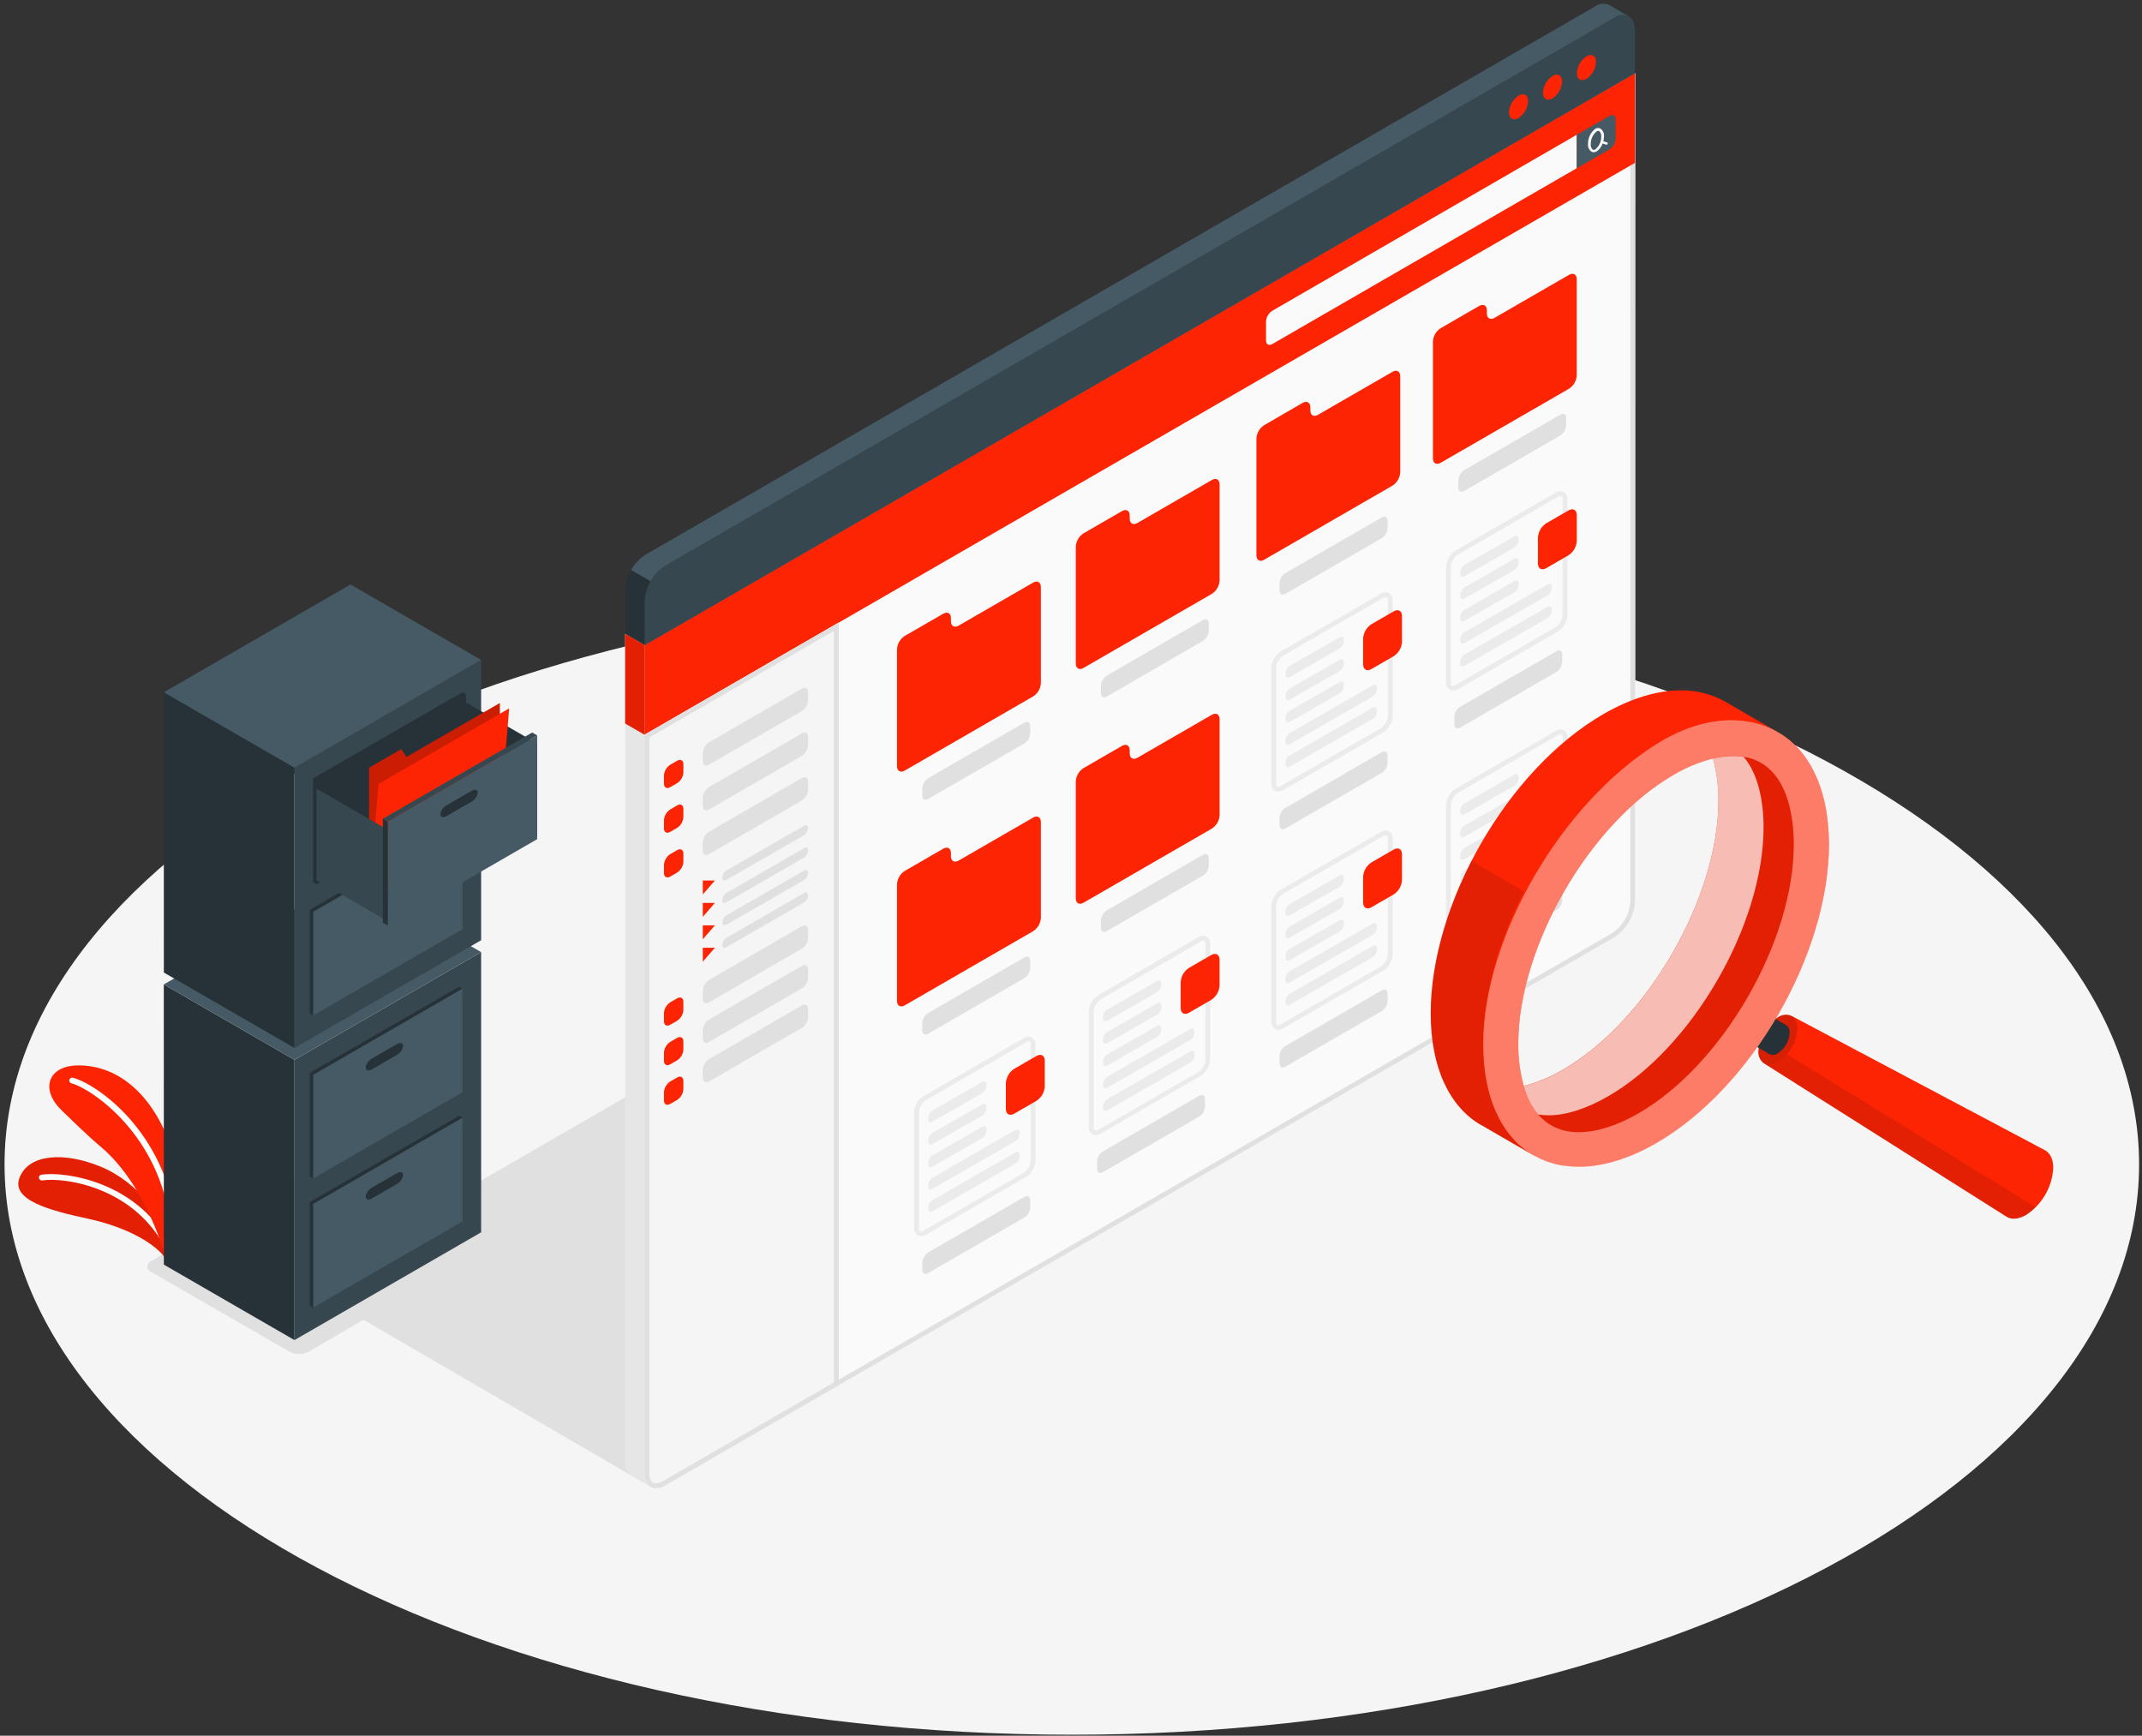 <svg width="448" height="363" viewBox="0 0 448 363" fill="none" xmlns="http://www.w3.org/2000/svg">
<rect x="0" y="0" width="448" height="363" fill="#333333" stroke="none"/>
<g clip-path="url(#clip0_509_3)">
<path d="M224.17 362.79C347.451 362.79 447.39 309.4 447.39 243.54C447.39 177.68 347.451 124.29 224.17 124.29C100.889 124.29 0.95 177.68 0.95 243.54C0.95 309.4 100.889 362.79 224.17 362.79Z" fill="#F5F5F5"/>
<path d="M134.34 309.92L63.17 268.54L183.55 198.97L134.34 309.92Z" fill="#E0E0E0"/>
<path d="M31.61 266L60.61 282.72C61.213 283.026 61.879 283.185 62.555 283.185C63.231 283.185 63.897 283.026 64.5 282.72L104.5 259.38C104.735 259.302 104.94 259.152 105.085 258.951C105.23 258.75 105.308 258.508 105.308 258.26C105.308 258.012 105.23 257.771 105.085 257.57C104.94 257.369 104.735 257.218 104.5 257.14L75.5 240.41C74.897 240.105 74.231 239.945 73.555 239.945C72.879 239.945 72.213 240.105 71.61 240.41L31.61 263.75C31.376 263.831 31.173 263.983 31.029 264.185C30.885 264.386 30.808 264.628 30.808 264.875C30.808 265.123 30.885 265.365 31.029 265.566C31.173 265.768 31.376 265.92 31.61 266Z" fill="#E0E0E0"/>
<path d="M34.75 263.4C32.75 260.18 26.58 256.64 18.48 254.89C10.38 253.14 2.24 251 4.1 246.27C6.1 241.2 13.64 240.95 21.01 243.97C29.06 247.27 35.01 255.43 35.12 260.57L34.75 263.4Z" fill="#FC2403"/>
<g opacity="0.1">
<path d="M34.75 263.4C32.75 260.18 26.58 256.64 18.48 254.89C10.38 253.14 2.24 251 4.1 246.27C6.1 241.2 13.64 240.95 21.01 243.97C29.06 247.27 35.01 255.43 35.12 260.57L34.75 263.4Z" fill="black"/>
</g>
<path d="M35.38 261.94C35.266 261.939 35.155 261.906 35.059 261.844C34.964 261.782 34.888 261.694 34.84 261.59C28.41 248.29 13.5 246.14 8.84 246.87C8.681 246.893 8.519 246.853 8.39 246.757C8.261 246.662 8.175 246.519 8.15 246.36C8.137 246.282 8.14 246.202 8.158 246.125C8.176 246.048 8.21 245.975 8.256 245.911C8.303 245.847 8.361 245.793 8.429 245.751C8.497 245.71 8.572 245.682 8.65 245.67C13.59 244.91 29.24 247.14 35.97 261.07C36.039 261.215 36.049 261.381 35.996 261.533C35.944 261.684 35.834 261.809 35.69 261.88C35.593 261.925 35.487 261.946 35.38 261.94Z" fill="white"/>
<path d="M34.75 263.4C34.75 263.4 30.88 248.07 21.07 239.83C18.16 237.38 15.07 234.31 12.88 232.2C8.22 227.66 10.17 222.71 16.62 222.81C26.22 222.94 33.24 231.02 36.28 241.59C39.32 252.16 34.75 263.4 34.75 263.4Z" fill="#FC2403"/>
<path d="M36.28 257.45C36.128 257.451 35.981 257.395 35.869 257.293C35.756 257.191 35.685 257.051 35.67 256.9C33.87 237.4 18.99 227.6 14.94 226.56C14.785 226.52 14.652 226.42 14.57 226.283C14.489 226.145 14.465 225.98 14.505 225.825C14.545 225.67 14.645 225.537 14.782 225.455C14.92 225.374 15.085 225.35 15.24 225.39C20.16 226.65 35.03 236.82 36.88 256.79C36.894 256.95 36.844 257.11 36.741 257.233C36.638 257.357 36.49 257.435 36.33 257.45H36.28Z" fill="white"/>
<path d="M61.59 280.26L34.27 264.48L34.26 205.88L61.59 221.66V280.26Z" fill="#263238"/>
<path d="M61.59 221.66L100.63 199.12V257.72L61.59 280.26V221.66Z" fill="#37474F"/>
<path d="M100.63 199.12L61.59 221.66L34.26 205.88L73.31 183.34L100.63 199.12Z" fill="#455A64"/>
<path d="M78.46 220.94L83.77 217.87C84.46 217.47 85.02 217.65 85.02 218.28C84.969 218.663 84.83 219.029 84.613 219.348C84.396 219.668 84.107 219.932 83.77 220.12L78.46 223.19C77.77 223.59 77.21 223.41 77.21 222.78C77.261 222.397 77.4 222.032 77.617 221.712C77.834 221.393 78.123 221.128 78.46 220.94Z" fill="#263238"/>
<path d="M64.78 251.381L96.01 233.351L96.73 233.761L96.01 255.051L96.73 255.471L65.5 273.501L64.78 273.081V251.381Z" fill="#263238"/>
<path d="M65.5 251.79L96.73 233.76V255.47L65.5 273.5V251.79Z" fill="#455A64"/>
<path d="M77.74 248.4L83.05 245.34C83.74 244.94 84.3 245.12 84.3 245.74C84.25 246.125 84.111 246.492 83.894 246.813C83.677 247.135 83.388 247.401 83.05 247.59L77.74 250.66C77.05 251.06 76.49 250.87 76.49 250.25C76.541 249.867 76.681 249.5 76.898 249.179C77.115 248.858 77.403 248.591 77.74 248.4Z" fill="#263238"/>
<path d="M64.78 224.381L96.01 206.351L96.73 206.761L96.01 228.051L96.73 228.471L65.5 246.501L64.78 246.081V224.381Z" fill="#263238"/>
<path d="M65.5 224.79L96.73 206.76V228.47L65.5 246.5V224.79Z" fill="#455A64"/>
<path d="M77.74 221.4L83.05 218.34C83.74 217.94 84.3 218.12 84.3 218.74C84.25 219.125 84.111 219.492 83.894 219.813C83.677 220.135 83.388 220.401 83.05 220.59L77.74 223.66C77.05 224.06 76.49 223.87 76.49 223.25C76.541 222.867 76.681 222.5 76.898 222.179C77.115 221.858 77.403 221.591 77.74 221.4Z" fill="#263238"/>
<path d="M61.59 219.17L34.27 203.39L34.26 144.78L61.59 160.56V219.17Z" fill="#263238"/>
<path d="M61.59 160.56L100.63 138.02V196.63L61.59 219.17V160.56Z" fill="#37474F"/>
<path d="M100.63 138.02L61.59 160.56L34.26 144.78L73.31 122.24L100.63 138.02Z" fill="#455A64"/>
<path d="M65.5 162.81L96.73 144.78L97.45 145.2V166.9L66.22 184.94L65.5 184.52V162.81Z" fill="#263238"/>
<path d="M78.46 159.84L83.77 156.77C84.46 156.37 85.02 156.56 85.02 157.18C84.969 157.564 84.829 157.931 84.612 158.252C84.395 158.573 84.107 158.839 83.77 159.03L78.46 162.09C77.77 162.49 77.21 162.31 77.21 161.69C77.26 161.306 77.399 160.938 77.616 160.617C77.833 160.296 78.122 160.03 78.46 159.84Z" fill="#263238"/>
<path d="M64.78 190.28L96.01 172.25V193.96L96.73 194.37L65.5 212.4L64.78 211.99V190.28Z" fill="#263238"/>
<path d="M65.5 190.7L96.73 172.66V194.37L65.5 212.4V190.7Z" fill="#455A64"/>
<path d="M77.74 187.31L83.05 184.24C83.74 183.84 84.3 184.02 84.3 184.65C84.249 185.033 84.11 185.399 83.893 185.718C83.676 186.038 83.387 186.302 83.05 186.49L77.74 189.56C77.05 189.96 76.49 189.78 76.49 189.15C76.541 188.768 76.68 188.402 76.897 188.082C77.114 187.763 77.403 187.499 77.74 187.31Z" fill="#263238"/>
<path d="M65.5 162.81L96.73 144.78V166.49L65.5 184.52V162.81Z" fill="#263238"/>
<path d="M112.35 155.5L95.25 145.64V164.76L112.35 174.63V155.5Z" fill="#263238"/>
<path d="M77.21 187.61V160.56L83.91 156.68L85.02 158.31L104.54 147.03V171.83L77.21 187.61Z" fill="#FC2403"/>
<g opacity="0.2">
<path d="M77.21 187.61V160.56L83.91 156.68L85.02 158.31L104.54 147.03V171.83L77.21 187.61Z" fill="black"/>
</g>
<path d="M77.21 187.61L79.16 163.94L106.49 148.16L104.54 171.83L77.21 187.61Z" fill="#FC2403"/>
<path d="M81.11 173.54L66.21 164.94V184.06L81.11 192.66V173.54Z" fill="#37474F"/>
<path d="M81.11 171.83L112.35 153.8V175.5L81.11 193.54V171.83Z" fill="#455A64"/>
<path d="M93.36 168.44L98.67 165.37C99.36 164.97 99.92 165.16 99.92 165.78C99.869 166.164 99.729 166.531 99.512 166.852C99.295 167.173 99.007 167.439 98.67 167.63L93.36 170.69C92.67 171.09 92.11 170.91 92.11 170.29C92.162 169.906 92.301 169.54 92.518 169.219C92.735 168.898 93.023 168.631 93.36 168.44Z" fill="#263238"/>
<path d="M81.11 171.83L80.07 171.23V192.94L81.11 193.54V171.83Z" fill="#263238"/>
<path d="M80.07 171.23L111.31 153.2L112.35 153.8L81.11 171.83L80.07 171.23Z" fill="#37474F"/>
<path d="M342 15.3L337.94 12.94L130.75 132.54V305.77C130.695 306.306 130.782 306.848 131.003 307.339C131.225 307.831 131.572 308.256 132.01 308.57L136.07 310.93C136.562 311.156 137.106 311.248 137.646 311.195C138.185 311.142 138.701 310.947 139.14 310.63L337.64 196C338.9 195.178 339.949 194.07 340.701 192.767C341.453 191.464 341.888 190.002 341.97 188.5L342 15.3Z" fill="#E6E6E6"/>
<path d="M134.81 308.13C134.81 310.89 136.74 312.01 139.14 310.63L337.64 196C338.9 195.178 339.949 194.07 340.701 192.767C341.453 191.464 341.888 190.002 341.97 188.5V15.3L134.81 134.91V308.13Z" fill="#FAFAFA"/>
<path d="M341 17V188.52C340.918 189.847 340.529 191.138 339.865 192.29C339.2 193.442 338.278 194.424 337.17 195.16L138.67 309.76C138.237 310.034 137.741 310.192 137.23 310.22C135.97 310.22 135.84 308.76 135.84 308.13V135.48L341 17ZM342 15.27L134.81 134.91V308.13C134.81 310.13 135.81 311.22 137.2 311.22C137.887 311.193 138.555 310.99 139.14 310.63L337.64 196C338.9 195.178 339.949 194.07 340.701 192.767C341.453 191.464 341.888 190.002 341.97 188.5V15.3L342 15.27Z" fill="#E0E0E0"/>
<path d="M134.81 134.91V153.66L341.97 34.05V15.3L134.81 134.91Z" fill="#FC2403"/>
<path d="M264.79 67.21V71.21C264.79 72.03 265.38 72.37 266.09 71.96L329.78 35.18V28.18L266.09 65C265.718 65.244 265.408 65.57 265.183 65.954C264.957 66.337 264.823 66.767 264.79 67.21Z" fill="#FAFAFA"/>
<path d="M336.61 24.25C337.33 23.83 337.91 24.17 337.91 25V29C337.886 29.451 337.756 29.89 337.53 30.281C337.304 30.672 336.989 31.004 336.61 31.25L329.78 35.19V28.19L336.61 24.25Z" fill="#455A64"/>
<path d="M336.11 29.78L335.34 29.54C335.425 29.213 335.468 28.877 335.47 28.54C335.504 28.232 335.458 27.921 335.335 27.637C335.212 27.353 335.017 27.106 334.77 26.92C334.602 26.82 334.41 26.768 334.215 26.768C334.02 26.768 333.828 26.82 333.66 26.92C333.176 27.292 332.786 27.773 332.521 28.323C332.257 28.874 332.127 29.479 332.14 30.09C332.104 30.398 332.149 30.71 332.272 30.994C332.395 31.279 332.591 31.525 332.84 31.71C332.984 31.798 333.151 31.843 333.32 31.84C333.539 31.835 333.753 31.773 333.94 31.66C334.523 31.263 334.956 30.682 335.17 30.01L335.94 30.25H336C336.059 30.251 336.117 30.233 336.166 30.199C336.215 30.165 336.251 30.116 336.27 30.06C336.274 30.003 336.261 29.945 336.233 29.896C336.204 29.846 336.161 29.805 336.11 29.78ZM333.66 31.24C333.584 31.298 333.493 31.334 333.397 31.343C333.302 31.352 333.206 31.333 333.12 31.29C332.965 31.149 332.847 30.973 332.775 30.776C332.704 30.579 332.681 30.367 332.71 30.16C332.7 29.649 332.805 29.143 333.018 28.679C333.231 28.215 333.546 27.805 333.94 27.48C334.046 27.415 334.166 27.377 334.29 27.37C334.361 27.37 334.431 27.391 334.49 27.43C334.643 27.572 334.76 27.749 334.831 27.946C334.902 28.142 334.926 28.353 334.9 28.56C334.908 29.071 334.801 29.578 334.586 30.042C334.371 30.506 334.055 30.915 333.66 31.24Z" fill="#FAFAFA"/>
<path d="M336.68 1.09C336.187 0.848 335.637 0.747 335.091 0.796C334.544 0.846 334.022 1.044 333.58 1.37L135.08 116C133.818 116.82 132.768 117.927 132.016 119.231C131.264 120.534 130.83 121.997 130.75 123.5V132.57L134.81 134.94L342 15.3V6.23C342.061 5.695 341.977 5.154 341.757 4.664C341.537 4.173 341.189 3.75 340.75 3.44C340 3 337.39 1.52 336.68 1.09Z" fill="#263238"/>
<path d="M134.81 125.84C134.888 124.337 135.321 122.873 136.074 121.57C136.827 120.266 137.877 119.159 139.14 118.34L337.64 3.73C340.03 2.35 341.97 3.47 341.97 6.23V15.3L134.81 134.91V125.84Z" fill="#37474F"/>
<path d="M340.76 3.46C340.266 3.213 339.713 3.108 339.162 3.156C338.611 3.203 338.085 3.402 337.64 3.73L139.14 118.33C137.861 119.128 136.808 120.24 136.08 121.56L132 119.21C132.731 117.886 133.788 116.771 135.07 115.97L333.58 1.36C334.023 1.036 334.546 0.839 335.092 0.792C335.639 0.744 336.188 0.847 336.68 1.09C337.39 1.52 339.99 3.01 340.68 3.43L340.76 3.46Z" fill="#455A64"/>
<path d="M317.6 20C317.014 20.389 316.528 20.91 316.181 21.522C315.833 22.133 315.635 22.818 315.6 23.52C315.6 24.81 316.51 25.34 317.6 24.69C318.186 24.301 318.672 23.779 319.019 23.168C319.367 22.557 319.566 21.872 319.6 21.17C319.63 19.86 318.72 19.33 317.6 20Z" fill="#FC2403"/>
<path d="M324.71 15.89C324.124 16.277 323.638 16.797 323.291 17.406C322.943 18.016 322.744 18.699 322.71 19.4C322.71 20.7 323.62 21.22 324.71 20.58C325.295 20.19 325.78 19.668 326.127 19.057C326.474 18.446 326.674 17.762 326.71 17.06C326.74 15.76 325.83 15.24 324.71 15.89Z" fill="#FC2403"/>
<path d="M331.81 11.79C331.224 12.179 330.738 12.7 330.391 13.312C330.043 13.923 329.844 14.607 329.81 15.31C329.81 16.61 330.72 17.13 331.81 16.48C332.397 16.092 332.885 15.572 333.232 14.96C333.58 14.348 333.778 13.663 333.81 12.96C333.85 11.67 332.94 11.14 331.81 11.79Z" fill="#FC2403"/>
<path d="M139.14 310.63L175.43 289.68V130.2L134.81 153.66V308.13C134.81 310.89 136.74 312 139.14 310.63Z" fill="#F5F5F5"/>
<path d="M174.43 131.93V289.1L138.64 309.76C138.207 310.033 137.711 310.192 137.2 310.22C135.94 310.22 135.81 308.76 135.81 308.13V154.23L174.43 131.93ZM175.43 130.2L134.81 153.66V308.13C134.81 310.13 135.81 311.22 137.2 311.22C137.887 311.193 138.555 310.99 139.14 310.63L175.43 289.68V130.2Z" fill="#E0E0E0"/>
<path d="M148.29 155.25L167.73 144C168.44 143.58 169.02 143.92 169.02 144.75V146.44C168.995 146.89 168.866 147.327 168.642 147.718C168.418 148.109 168.105 148.441 167.73 148.69L148.29 159.92C147.57 160.34 146.99 160 146.99 159.17V157.5C147.017 157.05 147.148 156.612 147.374 156.221C147.6 155.831 147.913 155.498 148.29 155.25Z" fill="#E0E0E0"/>
<path d="M142.93 159.85V161.54C142.906 161.991 142.775 162.43 142.549 162.82C142.323 163.211 142.009 163.544 141.63 163.79L140.17 164.63C139.45 165.05 138.87 164.71 138.87 163.88V162.19C138.895 161.739 139.025 161.3 139.251 160.909C139.477 160.518 139.792 160.186 140.17 159.94L141.63 159.1C142.35 158.68 142.93 159 142.93 159.85Z" fill="#FC2403"/>
<path d="M148.29 164.6L167.73 153.37C168.44 152.95 169.02 153.29 169.02 154.11V155.8C168.995 156.251 168.866 156.69 168.642 157.082C168.418 157.474 168.106 157.809 167.73 158.06L148.29 169.29C147.57 169.7 146.99 169.37 146.99 168.54V166.85C147.015 166.399 147.146 165.961 147.372 165.57C147.598 165.179 147.912 164.847 148.29 164.6Z" fill="#E0E0E0"/>
<path d="M142.93 169.19V170.88C142.906 171.331 142.776 171.77 142.55 172.161C142.324 172.552 142.009 172.884 141.63 173.13L140.17 173.98C139.45 174.39 138.87 174.06 138.87 173.23V171.54C138.894 171.089 139.024 170.65 139.25 170.259C139.476 169.868 139.791 169.536 140.17 169.29L141.63 168.44C142.35 168 142.93 168.36 142.93 169.19Z" fill="#FC2403"/>
<path d="M148.29 173.94L167.73 162.71C168.44 162.3 169.02 162.63 169.02 163.46V165.15C168.997 165.6 168.868 166.038 168.644 166.429C168.42 166.82 168.107 167.153 167.73 167.4L148.29 178.63C147.57 179.05 146.99 178.71 146.99 177.89V176.19C147.018 175.74 147.149 175.302 147.375 174.912C147.601 174.521 147.914 174.189 148.29 173.94Z" fill="#E0E0E0"/>
<path d="M142.93 178.54V180.23C142.906 180.681 142.776 181.12 142.55 181.511C142.324 181.902 142.009 182.234 141.63 182.48L140.17 183.33C139.45 183.74 138.87 183.4 138.87 182.58V180.88C138.896 180.43 139.027 179.991 139.253 179.601C139.479 179.21 139.793 178.878 140.17 178.63L141.63 177.79C142.35 177.38 142.93 177.71 142.93 178.54Z" fill="#FC2403"/>
<path d="M148.29 204.94L167.73 193.7C168.44 193.29 169.02 193.62 169.02 194.45V196.14C168.997 196.59 168.868 197.028 168.644 197.419C168.42 197.81 168.107 198.142 167.73 198.39L148.29 209.63C147.57 210.04 146.99 209.71 146.99 208.88V207.19C147.015 206.739 147.146 206.301 147.372 205.91C147.598 205.519 147.912 205.187 148.29 204.94Z" fill="#E0E0E0"/>
<path d="M142.93 209.53V211.22C142.906 211.671 142.776 212.11 142.55 212.501C142.324 212.892 142.009 213.224 141.63 213.47L140.17 214.32C139.45 214.73 138.87 214.4 138.87 213.57V211.88C138.894 211.429 139.024 210.99 139.25 210.599C139.476 210.208 139.791 209.876 140.17 209.63L141.63 208.78C142.35 208.37 142.93 208.7 142.93 209.53Z" fill="#FC2403"/>
<path d="M148.29 213.21L167.73 202C168.44 201.59 169.02 201.92 169.02 202.75V204.44C168.997 204.89 168.868 205.328 168.644 205.719C168.42 206.11 168.107 206.443 167.73 206.69L148.29 217.9C147.57 218.32 146.99 217.98 146.99 217.15V215.46C147.018 215.01 147.149 214.572 147.375 214.182C147.601 213.791 147.914 213.459 148.29 213.21Z" fill="#E0E0E0"/>
<path d="M142.93 217.81V219.5C142.906 219.951 142.776 220.39 142.55 220.781C142.324 221.172 142.009 221.504 141.63 221.75L140.17 222.59C139.45 223.01 138.87 222.67 138.87 221.84V220.15C138.896 219.7 139.027 219.261 139.253 218.871C139.479 218.48 139.793 218.148 140.17 217.9L141.63 217.06C142.35 216.65 142.93 217 142.93 217.81Z" fill="#FC2403"/>
<path d="M148.29 221.49L167.73 210.26C168.44 209.84 169.02 210.18 169.02 211.01V212.7C168.995 213.149 168.866 213.587 168.642 213.978C168.418 214.368 168.105 214.701 167.73 214.95L148.29 226.18C147.57 226.6 146.99 226.26 146.99 225.43V223.74C147.017 223.29 147.148 222.852 147.374 222.461C147.6 222.07 147.913 221.738 148.29 221.49Z" fill="#E0E0E0"/>
<path d="M142.93 226.09V227.78C142.906 228.231 142.775 228.67 142.549 229.06C142.323 229.451 142.009 229.784 141.63 230.03L140.17 230.87C139.45 231.29 138.87 230.95 138.87 230.12V228.43C138.895 227.979 139.025 227.54 139.251 227.149C139.477 226.758 139.792 226.426 140.17 226.18L141.63 225.34C142.35 224.92 142.93 225.26 142.93 226.09Z" fill="#FC2403"/>
<path d="M146.99 184.15V187.06L149.52 184.15H146.99Z" fill="#FC2403"/>
<path d="M151.06 183.54C151.06 184.09 151.44 184.3 151.92 184.02L168.16 174.68C168.411 174.515 168.62 174.294 168.77 174.033C168.919 173.772 169.005 173.48 169.02 173.18C169.02 172.63 168.64 172.41 168.16 172.69L151.92 182.06C151.67 182.222 151.462 182.44 151.313 182.697C151.163 182.954 151.077 183.243 151.06 183.54Z" fill="#E0E0E0"/>
<path d="M146.99 188.83V191.75L149.52 188.83H146.99Z" fill="#FC2403"/>
<path d="M151.06 188.23C151.06 188.77 151.44 188.99 151.92 188.71L168.16 179.36C168.412 179.198 168.621 178.978 168.77 178.719C168.92 178.46 169.006 178.169 169.02 177.87C169.02 177.32 168.64 177.1 168.16 177.38L151.92 186.75C151.67 186.912 151.462 187.13 151.313 187.387C151.163 187.644 151.077 187.933 151.06 188.23Z" fill="#E0E0E0"/>
<path d="M146.99 193.52V196.44L149.52 193.52H146.99Z" fill="#FC2403"/>
<path d="M151.06 192.92C151.06 193.46 151.44 193.68 151.92 193.4L168.16 184.05C168.412 183.888 168.621 183.668 168.77 183.409C168.92 183.15 169.006 182.859 169.02 182.56C169.02 182.01 168.64 181.79 168.16 182.07L151.92 191.44C151.67 191.601 151.462 191.82 151.313 192.077C151.163 192.334 151.077 192.623 151.06 192.92Z" fill="#E0E0E0"/>
<path d="M146.99 198.21V201.13L149.52 198.21H146.99Z" fill="#FC2403"/>
<path d="M151.06 197.61C151.06 198.15 151.44 198.37 151.92 198.09L168.16 188.74C168.412 188.578 168.621 188.358 168.77 188.099C168.92 187.84 169.006 187.549 169.02 187.25C169.02 186.7 168.64 186.48 168.16 186.76L151.92 196.13C151.67 196.291 151.462 196.51 151.313 196.767C151.163 197.024 151.077 197.313 151.06 197.61Z" fill="#E0E0E0"/>
<path d="M187.61 135.79V160.23C187.61 161.23 188.33 161.67 189.22 161.16L216.09 145.64C216.559 145.337 216.95 144.927 217.23 144.444C217.51 143.961 217.671 143.418 217.7 142.86V122.77C217.7 121.77 216.98 121.33 216.09 121.84L200.5 130.84C199.61 131.35 198.89 130.94 198.89 129.92V129.28C198.89 128.28 198.18 127.84 197.29 128.35L189.22 133C188.751 133.306 188.361 133.718 188.081 134.203C187.802 134.687 187.64 135.231 187.61 135.79Z" fill="#FC2403"/>
<path d="M192.9 164.84V166.41C192.9 167.17 193.44 167.48 194.1 167.1L214.26 155.46C214.61 155.232 214.9 154.925 215.109 154.564C215.318 154.202 215.438 153.797 215.46 153.38V151.81C215.46 151.05 214.92 150.74 214.26 151.12L194.1 162.76C193.75 162.988 193.459 163.295 193.251 163.656C193.042 164.018 192.922 164.423 192.9 164.84Z" fill="#E0E0E0"/>
<path d="M225 114.34V138.78C225 139.78 225.72 140.21 226.6 139.7L253.47 124.19C253.937 123.885 254.327 123.475 254.606 122.992C254.886 122.509 255.048 121.967 255.08 121.41V101.31C255.08 100.31 254.36 99.87 253.47 100.38L237.88 109.38C236.99 109.89 236.28 109.47 236.28 108.45V107.81C236.28 106.81 235.56 106.38 234.67 106.89L226.6 111.55C226.133 111.856 225.744 112.269 225.466 112.754C225.188 113.238 225.028 113.782 225 114.34Z" fill="#FC2403"/>
<path d="M230.26 143.39V145C230.26 145.77 230.8 146.08 231.46 145.7L251.62 134C251.969 133.769 252.26 133.46 252.468 133.097C252.677 132.734 252.797 132.328 252.82 131.91V130.35C252.82 129.58 252.28 129.27 251.62 129.66L231.46 141.3C231.111 141.53 230.82 141.839 230.612 142.202C230.403 142.565 230.283 142.972 230.26 143.39Z" fill="#E0E0E0"/>
<path d="M187.61 184.89V209.33C187.61 210.33 188.33 210.77 189.22 210.26L216.09 194.74C216.553 194.44 216.939 194.036 217.219 193.56C217.498 193.084 217.663 192.55 217.7 192V171.9C217.7 170.9 216.98 170.47 216.09 170.98L200.5 179.98C199.61 180.49 198.89 180.08 198.89 179.06V178.42C198.89 177.42 198.18 176.98 197.29 177.49L189.22 182.15C188.757 182.45 188.371 182.854 188.091 183.33C187.812 183.805 187.647 184.339 187.61 184.89Z" fill="#FC2403"/>
<path d="M192.9 213.94V215.51C192.9 216.27 193.44 216.58 194.1 216.2L214.26 204.56C214.608 204.331 214.899 204.024 215.107 203.662C215.315 203.301 215.436 202.896 215.46 202.48V200.91C215.46 200.15 214.92 199.84 214.26 200.22L194.1 211.86C193.75 212.088 193.459 212.395 193.251 212.756C193.042 213.118 192.922 213.523 192.9 213.94Z" fill="#E0E0E0"/>
<path d="M225 163.43V187.87C225 188.87 225.72 189.31 226.6 188.8L253.47 173.28C253.938 172.978 254.328 172.569 254.607 172.088C254.887 171.606 255.049 171.066 255.08 170.51V150.41C255.08 149.41 254.36 148.97 253.47 149.48L237.88 158.48C236.99 158.99 236.28 158.57 236.28 157.55V156.91C236.28 155.91 235.56 155.47 234.67 155.99L226.6 160.65C226.133 160.954 225.745 161.365 225.467 161.848C225.189 162.331 225.029 162.873 225 163.43Z" fill="#FC2403"/>
<path d="M230.26 192.49V194.05C230.26 194.82 230.8 195.13 231.46 194.74L251.62 183.11C251.969 182.879 252.26 182.57 252.468 182.207C252.677 181.844 252.797 181.438 252.82 181.02V179.46C252.82 178.69 252.28 178.38 251.62 178.76L231.46 190.4C231.111 190.63 230.82 190.939 230.612 191.302C230.403 191.665 230.283 192.072 230.26 192.49Z" fill="#E0E0E0"/>
<path d="M262.78 91.7V116.14C262.78 117.14 263.5 117.58 264.38 117.07L291.26 101.55C291.726 101.244 292.114 100.834 292.392 100.351C292.67 99.868 292.83 99.326 292.86 98.77V78.68C292.86 77.68 292.14 77.24 291.26 77.75L275.66 86.75C274.78 87.27 274.06 86.85 274.06 85.83V85.19C274.06 84.19 273.34 83.75 272.45 84.26L264.38 88.93C263.915 89.233 263.527 89.642 263.249 90.124C262.971 90.605 262.811 91.145 262.78 91.7Z" fill="#FC2403"/>
<path d="M267.62 121.93V123.5C267.62 124.26 268.16 124.57 268.83 124.19L289 112.55C289.352 112.324 289.646 112.017 289.856 111.656C290.066 111.294 290.188 110.888 290.21 110.47V108.91C290.21 108.14 289.67 107.83 289 108.21L268.85 119.85C268.494 120.074 268.197 120.379 267.983 120.741C267.769 121.103 267.645 121.51 267.62 121.93Z" fill="#E0E0E0"/>
<path d="M299.7 71.43V95.87C299.7 96.87 300.42 97.3 301.31 96.79L328.18 81.28C328.646 80.975 329.034 80.564 329.312 80.081C329.59 79.598 329.75 79.056 329.78 78.5V58.4C329.78 57.4 329.07 56.96 328.18 57.47L312.59 66.47C311.7 66.98 310.98 66.56 310.98 65.54V64.9C310.98 63.9 310.27 63.47 309.38 63.98L301.31 68.64C300.839 68.944 300.448 69.356 300.168 69.841C299.888 70.326 299.728 70.871 299.7 71.43Z" fill="#FC2403"/>
<path d="M305 100.48V102C305 102.77 305.53 103.08 306.2 102.7L326.36 91.06C326.708 90.83 326.998 90.523 327.206 90.162C327.414 89.801 327.536 89.396 327.56 88.98V87.41C327.56 86.64 327.02 86.33 326.36 86.72L306.2 98.35C305.844 98.583 305.55 98.898 305.341 99.269C305.132 99.639 305.015 100.055 305 100.48Z" fill="#E0E0E0"/>
<path d="M267.62 171V172.57C267.62 173.33 268.16 173.64 268.83 173.26L289 161.63C289.352 161.404 289.646 161.097 289.856 160.736C290.066 160.374 290.188 159.968 290.21 159.55V158C290.21 157.24 289.67 156.93 289 157.31L268.85 168.95C268.498 169.171 268.204 169.471 267.99 169.828C267.776 170.184 267.649 170.585 267.62 171Z" fill="#E0E0E0"/>
<path d="M268.13 136.66L289 124.59C289.95 124.04 290.73 124.49 290.73 125.59V149.73C290.697 150.331 290.524 150.915 290.223 151.436C289.923 151.958 289.504 152.401 289 152.73L268.13 164.8C267.13 165.35 266.4 164.91 266.4 163.8V139.66C266.433 139.059 266.607 138.475 266.908 137.954C267.208 137.433 267.627 136.989 268.13 136.66Z" fill="#FAFAFA"/>
<path d="M267.35 165.54C267.105 165.542 266.864 165.48 266.65 165.36C266.397 165.191 266.194 164.957 266.062 164.683C265.93 164.408 265.874 164.103 265.9 163.8V139.66C265.935 138.97 266.135 138.298 266.483 137.702C266.831 137.105 267.317 136.6 267.9 136.23L288.81 124.16C289.059 123.986 289.351 123.884 289.654 123.862C289.956 123.841 290.259 123.903 290.53 124.04C290.783 124.208 290.986 124.44 291.12 124.712C291.254 124.984 291.312 125.287 291.29 125.59V149.73C291.255 150.42 291.055 151.092 290.707 151.688C290.359 152.285 289.873 152.79 289.29 153.16L268.38 165.24C268.069 165.428 267.714 165.531 267.35 165.54ZM289.81 124.86C289.624 124.867 289.444 124.926 289.29 125.03L268.38 137.1C267.951 137.382 267.594 137.761 267.337 138.205C267.08 138.649 266.931 139.148 266.9 139.66V163.8C266.9 164.15 266.99 164.4 267.15 164.49C267.272 164.53 267.403 164.54 267.53 164.519C267.657 164.499 267.777 164.447 267.88 164.37L288.79 152.3C289.218 152.014 289.573 151.633 289.83 151.188C290.087 150.742 290.237 150.243 290.27 149.73V125.59C290.285 125.463 290.27 125.333 290.224 125.213C290.179 125.093 290.106 124.986 290.01 124.9C289.948 124.87 289.879 124.857 289.81 124.86Z" fill="#EBEBEB"/>
<path d="M291.5 127.85L286.84 130.54C286.334 130.868 285.913 131.31 285.611 131.832C285.309 132.353 285.134 132.938 285.1 133.54V138.92C285.1 140.03 285.88 140.48 286.84 139.92L291.5 137.23C292.004 136.901 292.423 136.458 292.724 135.937C293.024 135.415 293.198 134.831 293.23 134.23V128.85C293.23 127.75 292.45 127.3 291.5 127.85Z" fill="#FC2403"/>
<path d="M269.72 139.27L280.2 133.27C280.67 133 281.06 133.22 281.06 133.78V134.11C281.042 134.409 280.956 134.701 280.806 134.961C280.657 135.221 280.45 135.443 280.2 135.61L269.72 141.61C269.24 141.89 268.85 141.67 268.86 141.11V140.77C268.875 140.47 268.961 140.177 269.111 139.917C269.26 139.656 269.469 139.434 269.72 139.27Z" fill="#EBEBEB"/>
<path d="M269.72 144L280.2 138C280.67 137.72 281.06 137.95 281.06 138.5V138.83C281.045 139.13 280.959 139.422 280.81 139.683C280.66 139.943 280.451 140.165 280.2 140.33L269.72 146.33C269.24 146.61 268.85 146.33 268.86 145.83V145.48C268.878 145.183 268.966 144.895 269.115 144.638C269.264 144.381 269.471 144.163 269.72 144Z" fill="#EBEBEB"/>
<path d="M269.72 148.64L280.2 142.64C280.67 142.37 281.06 142.59 281.06 143.14V143.48C281.042 143.78 280.956 144.071 280.806 144.331C280.657 144.591 280.45 144.814 280.2 144.98L269.72 150.98C269.24 151.26 268.85 151.04 268.86 150.48V150.14C268.875 149.84 268.96 149.547 269.11 149.287C269.259 149.026 269.468 148.804 269.72 148.64Z" fill="#EBEBEB"/>
<path d="M269.72 153.32L287.12 143.32C287.6 143.05 287.99 143.32 287.99 143.82V144.16C287.973 144.461 287.885 144.753 287.734 145.014C287.583 145.274 287.373 145.496 287.12 145.66L269.72 155.66C269.24 155.93 268.85 155.71 268.86 155.16V154.81C268.877 154.512 268.963 154.222 269.113 153.963C269.262 153.704 269.47 153.484 269.72 153.32Z" fill="#EBEBEB"/>
<path d="M269.72 158L287.12 148C287.6 147.72 287.99 148 287.99 148.5V148.83C287.974 149.131 287.886 149.423 287.735 149.684C287.584 149.945 287.373 150.166 287.12 150.33L269.72 160.33C269.24 160.61 268.85 160.38 268.86 159.83V159.49C268.874 159.191 268.96 158.9 269.11 158.641C269.259 158.381 269.468 158.162 269.72 158Z" fill="#EBEBEB"/>
<path d="M304.18 149.91V151.47C304.18 152.24 304.72 152.55 305.38 152.17L325.54 140.53C325.89 140.3 326.182 139.992 326.39 139.628C326.599 139.265 326.719 138.858 326.74 138.44V136.88C326.74 136.11 326.21 135.8 325.54 136.18L305.38 147.82C305.031 148.05 304.74 148.359 304.532 148.722C304.323 149.085 304.203 149.492 304.18 149.91Z" fill="#E0E0E0"/>
<path d="M304.69 115.56L325.59 103.49C326.59 102.93 327.33 103.38 327.33 104.49V128.63C327.295 129.231 327.119 129.816 326.817 130.337C326.515 130.858 326.094 131.301 325.59 131.63L304.69 143.7C303.69 144.25 302.95 143.8 302.95 142.7V118.56C302.983 117.958 303.157 117.373 303.46 116.851C303.762 116.33 304.184 115.887 304.69 115.56Z" fill="#FAFAFA"/>
<path d="M303.91 144.43C303.665 144.432 303.424 144.37 303.21 144.25C302.957 144.082 302.754 143.85 302.62 143.578C302.487 143.305 302.428 143.002 302.45 142.7V118.56C302.483 117.868 302.682 117.195 303.03 116.596C303.379 115.997 303.865 115.491 304.45 115.12L325.35 103.05C325.594 102.859 325.889 102.746 326.197 102.724C326.506 102.702 326.814 102.774 327.082 102.928C327.35 103.083 327.565 103.315 327.7 103.593C327.835 103.871 327.884 104.184 327.84 104.49V128.63C327.806 129.32 327.607 129.992 327.259 130.589C326.911 131.186 326.424 131.69 325.84 132.06L304.94 144.13C304.629 144.318 304.274 144.421 303.91 144.43ZM304.91 115.99C304.479 116.273 304.12 116.653 303.862 117.099C303.603 117.545 303.452 118.045 303.42 118.56V142.7C303.405 142.827 303.421 142.957 303.466 143.077C303.511 143.197 303.585 143.304 303.68 143.39C303.803 143.43 303.934 143.44 304.062 143.417C304.189 143.394 304.309 143.34 304.41 143.26L325.31 131.19C325.74 130.908 326.099 130.53 326.357 130.086C326.616 129.641 326.768 129.143 326.8 128.63V104.49C326.854 104.359 326.859 104.213 326.813 104.08C326.768 103.946 326.675 103.833 326.552 103.763C326.429 103.693 326.285 103.671 326.146 103.7C326.008 103.728 325.885 103.807 325.8 103.92L304.91 115.99Z" fill="#EBEBEB"/>
<path d="M328.05 106.75L323.39 109.44C322.886 109.769 322.467 110.212 322.166 110.733C321.866 111.254 321.692 111.839 321.66 112.44V117.82C321.66 118.92 322.44 119.37 323.39 118.82L328.05 116.13C328.554 115.801 328.975 115.358 329.277 114.837C329.579 114.316 329.755 113.731 329.79 113.13V107.75C329.79 106.64 329 106.19 328.05 106.75Z" fill="#FC2403"/>
<path d="M306.28 118.16L316.75 112.16C317.23 111.88 317.62 112.16 317.62 112.66V113C317.605 113.301 317.518 113.595 317.367 113.856C317.216 114.116 317.004 114.337 316.75 114.5L306.28 120.5C305.8 120.78 305.41 120.55 305.41 120V119.65C305.429 119.351 305.517 119.06 305.668 118.802C305.819 118.543 306.029 118.323 306.28 118.16Z" fill="#EBEBEB"/>
<path d="M306.28 122.85L316.75 116.85C317.23 116.58 317.62 116.85 317.62 117.35V117.69C317.603 117.991 317.515 118.283 317.364 118.544C317.213 118.804 317.002 119.026 316.75 119.19L306.28 125.19C305.8 125.47 305.41 125.25 305.41 124.69V124.35C305.426 124.049 305.514 123.756 305.665 123.495C305.816 123.235 306.027 123.014 306.28 122.85Z" fill="#EBEBEB"/>
<path d="M306.28 127.53L316.75 121.53C317.23 121.25 317.62 121.53 317.62 122.03V122.36C317.604 122.661 317.516 122.954 317.365 123.214C317.214 123.475 317.003 123.696 316.75 123.86L306.28 129.86C305.8 130.13 305.41 129.91 305.41 129.36V129C305.432 128.704 305.521 128.418 305.672 128.163C305.823 127.908 306.031 127.691 306.28 127.53Z" fill="#EBEBEB"/>
<path d="M306.28 132.22L323.68 122.22C324.16 121.94 324.55 122.17 324.55 122.72V123C324.533 123.301 324.445 123.593 324.294 123.854C324.143 124.115 323.932 124.336 323.68 124.5L306.28 134.5C305.8 134.78 305.41 134.55 305.41 134V133.66C305.434 133.369 305.525 133.088 305.676 132.838C305.827 132.588 306.034 132.377 306.28 132.22Z" fill="#EBEBEB"/>
<path d="M306.28 136.9L323.68 126.9C324.16 126.63 324.55 126.85 324.55 127.4V127.74C324.533 128.041 324.445 128.333 324.294 128.594C324.143 128.854 323.932 129.076 323.68 129.24L306.28 139.24C305.8 139.51 305.41 139.29 305.41 138.74V138.39C305.429 138.091 305.517 137.8 305.668 137.542C305.819 137.283 306.029 137.063 306.28 136.9Z" fill="#EBEBEB"/>
<path d="M267.62 220.83V222.4C267.62 223.16 268.16 223.47 268.83 223.09L289 211.45C289.352 211.224 289.646 210.918 289.856 210.556C290.066 210.194 290.188 209.788 290.21 209.37V207.8C290.21 207.04 289.67 206.73 289 207.11L268.85 218.75C268.494 218.974 268.197 219.279 267.983 219.641C267.769 220.003 267.645 220.411 267.62 220.83Z" fill="#E0E0E0"/>
<path d="M268.13 186.48L289 174.41C289.95 173.86 290.73 174.31 290.73 175.41V199.55C290.696 200.15 290.522 200.735 290.221 201.256C289.921 201.776 289.503 202.22 289 202.55L268.09 214.62C267.09 215.17 266.36 214.73 266.36 213.62V189.48C266.396 188.875 266.576 188.288 266.883 187.767C267.191 187.245 267.618 186.804 268.13 186.48Z" fill="#FAFAFA"/>
<path d="M267.35 215.36C267.105 215.362 266.863 215.3 266.65 215.18C266.398 215.009 266.196 214.775 266.064 214.501C265.933 214.227 265.876 213.923 265.9 213.62V189.48C265.935 188.79 266.135 188.118 266.483 187.522C266.831 186.925 267.317 186.42 267.9 186.05L288.79 174C289.033 173.814 289.326 173.704 289.631 173.683C289.937 173.663 290.242 173.734 290.507 173.887C290.772 174.04 290.987 174.269 291.122 174.543C291.258 174.818 291.309 175.126 291.27 175.43V199.57C291.235 200.26 291.035 200.932 290.687 201.528C290.339 202.125 289.853 202.63 289.27 203L268.36 215.07C268.053 215.25 267.706 215.35 267.35 215.36ZM289.81 174.67C289.625 174.682 289.446 174.74 289.29 174.84L268.38 186.92C267.951 187.202 267.593 187.58 267.336 188.024C267.079 188.469 266.93 188.967 266.9 189.48V213.62C266.846 213.751 266.841 213.896 266.887 214.03C266.933 214.164 267.026 214.276 267.148 214.346C267.271 214.416 267.415 214.439 267.554 214.41C267.692 214.382 267.815 214.303 267.9 214.19L288.81 202.12C289.237 201.834 289.593 201.453 289.85 201.008C290.106 200.562 290.257 200.063 290.29 199.55V175.41C290.305 175.283 290.289 175.153 290.244 175.033C290.199 174.913 290.125 174.806 290.03 174.72C289.963 174.684 289.886 174.666 289.81 174.67Z" fill="#EBEBEB"/>
<path d="M291.5 177.67L286.84 180.36C286.334 180.688 285.913 181.13 285.611 181.652C285.309 182.173 285.134 182.758 285.1 183.36V188.74C285.1 189.85 285.88 190.29 286.84 189.74L291.5 187.05C292.004 186.721 292.423 186.278 292.724 185.756C293.024 185.235 293.198 184.651 293.23 184.05V178.67C293.23 177.57 292.45 177.12 291.5 177.67Z" fill="#FC2403"/>
<path d="M269.72 189.09L280.2 183.09C280.67 182.82 281.06 183.04 281.06 183.59V183.93C281.042 184.229 280.956 184.521 280.806 184.781C280.657 185.041 280.45 185.263 280.2 185.43L269.72 191.43C269.24 191.71 268.85 191.49 268.86 190.93V190.59C268.875 190.29 268.96 189.997 269.11 189.736C269.259 189.476 269.468 189.254 269.72 189.09Z" fill="#EBEBEB"/>
<path d="M269.72 193.77L280.2 187.77C280.67 187.49 281.06 187.72 281.06 188.27V188.6C281.044 188.9 280.958 189.192 280.808 189.452C280.659 189.713 280.451 189.935 280.2 190.1L269.72 196.1C269.24 196.37 268.85 196.15 268.86 195.6V195.25C268.878 194.953 268.966 194.665 269.115 194.408C269.264 194.151 269.471 193.933 269.72 193.77Z" fill="#EBEBEB"/>
<path d="M269.72 198.46L280.2 192.46C280.67 192.19 281.06 192.41 281.06 192.96V193.3C281.042 193.599 280.956 193.891 280.806 194.151C280.657 194.411 280.45 194.633 280.2 194.8L269.72 200.8C269.24 201.08 268.85 200.85 268.86 200.3V200C268.867 199.692 268.948 199.391 269.098 199.123C269.248 198.854 269.462 198.627 269.72 198.46Z" fill="#EBEBEB"/>
<path d="M269.72 203.14L287.12 193.14C287.6 192.87 287.99 193.09 287.99 193.64V194C287.973 194.301 287.885 194.593 287.734 194.854C287.583 195.114 287.373 195.336 287.12 195.5L269.72 205.5C269.24 205.77 268.85 205.55 268.86 205V204.65C268.874 204.348 268.959 204.054 269.108 203.792C269.258 203.529 269.468 203.306 269.72 203.14Z" fill="#EBEBEB"/>
<path d="M269.72 207.83L287.12 197.83C287.6 197.55 287.99 197.77 287.99 198.33V198.66C287.973 198.961 287.885 199.253 287.734 199.514C287.583 199.774 287.373 199.996 287.12 200.16L269.72 210.16C269.24 210.44 268.85 210.21 268.86 209.66V209.32C268.874 209.021 268.96 208.73 269.11 208.471C269.259 208.212 269.468 207.992 269.72 207.83Z" fill="#EBEBEB"/>
<path d="M304.18 199.72V201.29C304.18 202.06 304.72 202.37 305.38 201.98L325.54 190.35C325.89 190.121 326.182 189.812 326.39 189.449C326.599 189.086 326.719 188.678 326.74 188.26V186.7C326.74 185.93 326.21 185.62 325.54 186L305.38 197.64C305.032 197.87 304.742 198.177 304.534 198.538C304.326 198.899 304.204 199.304 304.18 199.72Z" fill="#E0E0E0"/>
<path d="M304.69 165.38L325.59 153.31C326.59 152.75 327.33 153.2 327.33 154.31V178.44C327.297 179.042 327.122 179.627 326.82 180.149C326.518 180.67 326.096 181.112 325.59 181.44L304.69 193.52C303.69 194.07 302.95 193.62 302.95 192.52V168.38C302.983 167.778 303.157 167.192 303.46 166.671C303.762 166.15 304.184 165.707 304.69 165.38Z" fill="#FAFAFA"/>
<path d="M303.91 194.25C303.665 194.252 303.424 194.19 303.21 194.07C302.957 193.902 302.754 193.67 302.62 193.398C302.487 193.125 302.428 192.822 302.45 192.52V168.38C302.483 167.688 302.681 167.014 303.029 166.415C303.378 165.816 303.865 165.31 304.45 164.94L325.35 152.87C325.594 152.679 325.889 152.565 326.197 152.544C326.506 152.522 326.814 152.593 327.082 152.748C327.35 152.903 327.565 153.135 327.7 153.413C327.835 153.691 327.884 154.003 327.84 154.31V178.44C327.808 179.132 327.609 179.805 327.261 180.404C326.913 181.003 326.425 181.509 325.84 181.88L304.94 194C304.624 194.17 304.269 194.256 303.91 194.25ZM304.91 165.81C304.479 166.093 304.12 166.473 303.862 166.919C303.603 167.365 303.452 167.865 303.42 168.38V192.52C303.403 192.646 303.418 192.774 303.463 192.893C303.509 193.012 303.583 193.117 303.68 193.2C303.802 193.243 303.933 193.254 304.06 193.233C304.188 193.212 304.308 193.159 304.41 193.08L325.34 181C325.771 180.716 326.13 180.337 326.389 179.891C326.647 179.445 326.798 178.944 326.83 178.43V154.31C326.884 154.179 326.889 154.033 326.843 153.9C326.798 153.766 326.705 153.653 326.582 153.583C326.459 153.513 326.315 153.491 326.176 153.519C326.038 153.548 325.915 153.627 325.83 153.74L304.91 165.81Z" fill="#EBEBEB"/>
<path d="M328.05 156.57L323.39 159.26C322.886 159.589 322.467 160.032 322.166 160.553C321.866 161.075 321.692 161.659 321.66 162.26V167.64C321.66 168.74 322.44 169.19 323.39 168.64L328.05 165.95C328.554 165.621 328.975 165.178 329.277 164.657C329.579 164.136 329.755 163.551 329.79 162.95V157.57C329.79 156.46 329 156 328.05 156.57Z" fill="#FC2403"/>
<path d="M306.28 168L316.75 162C317.23 161.72 317.62 161.95 317.62 162.5V162.83C317.604 163.131 317.516 163.424 317.365 163.684C317.214 163.945 317.003 164.166 316.75 164.33L306.28 170.33C305.8 170.6 305.41 170.33 305.41 169.83V169.48C305.43 169.183 305.519 168.894 305.67 168.637C305.821 168.38 306.03 168.162 306.28 168Z" fill="#EBEBEB"/>
<path d="M306.28 172.67L316.75 166.67C317.23 166.4 317.62 166.67 317.62 167.17V167.51C317.603 167.811 317.515 168.103 317.364 168.364C317.213 168.625 317.002 168.846 316.75 169.01L306.28 175.01C305.8 175.29 305.41 175.06 305.41 174.51V174.17C305.425 173.869 305.511 173.575 305.663 173.315C305.814 173.054 306.026 172.833 306.28 172.67Z" fill="#EBEBEB"/>
<path d="M306.28 177.35L316.75 171.35C317.23 171.07 317.62 171.29 317.62 171.85V172.18C317.603 172.481 317.515 172.773 317.364 173.034C317.213 173.294 317.002 173.516 316.75 173.68L306.28 179.68C305.8 179.95 305.41 179.73 305.41 179.18V178.83C305.43 178.533 305.519 178.244 305.67 177.987C305.821 177.73 306.03 177.512 306.28 177.35Z" fill="#EBEBEB"/>
<path d="M306.28 182L323.68 172C324.16 171.72 324.55 171.94 324.55 172.5V172.83C324.533 173.131 324.445 173.423 324.294 173.684C324.143 173.944 323.932 174.166 323.68 174.33L306.28 184.33C305.8 184.61 305.41 184.38 305.41 183.83V183.49C305.426 183.19 305.514 182.899 305.665 182.64C305.816 182.381 306.027 182.161 306.28 182Z" fill="#EBEBEB"/>
<path d="M306.28 186.72L323.68 176.72C324.16 176.44 324.55 176.67 324.55 177.22V177.55C324.535 177.851 324.448 178.145 324.297 178.406C324.146 178.667 323.934 178.888 323.68 179.05L306.28 189.05C305.8 189.32 305.41 189.1 305.41 188.55V188.2C305.43 187.903 305.519 187.614 305.67 187.357C305.821 187.101 306.03 186.882 306.28 186.72Z" fill="#EBEBEB"/>
<path d="M192.9 264V265.56C192.9 266.33 193.44 266.64 194.11 266.26L214.26 254.62C214.611 254.394 214.904 254.087 215.115 253.725C215.325 253.364 215.447 252.958 215.47 252.54V251C215.47 250.23 214.93 249.92 214.26 250.31L194.11 261.94C193.762 262.166 193.472 262.47 193.262 262.827C193.052 263.185 192.928 263.586 192.9 264Z" fill="#E0E0E0"/>
<path d="M193.41 229.65L214.32 217.58C215.32 217.03 216.05 217.47 216.05 218.58V242.72C216.015 243.32 215.841 243.904 215.54 244.425C215.24 244.946 214.822 245.389 214.32 245.72L193.41 257.79C192.41 258.34 191.68 257.89 191.68 256.79V232.65C191.711 232.049 191.884 231.463 192.184 230.942C192.485 230.42 192.905 229.978 193.41 229.65Z" fill="#FAFAFA"/>
<path d="M192.63 258.52C192.385 258.522 192.144 258.46 191.93 258.34C191.678 258.172 191.476 257.939 191.344 257.667C191.212 257.394 191.156 257.091 191.18 256.79V232.65C191.215 231.96 191.415 231.288 191.763 230.691C192.111 230.095 192.597 229.59 193.18 229.22L214.09 217.15C214.332 216.958 214.626 216.844 214.933 216.821C215.241 216.798 215.548 216.869 215.816 217.023C216.083 217.177 216.298 217.408 216.432 217.685C216.567 217.963 216.615 218.274 216.57 218.58V242.72C216.535 243.41 216.335 244.081 215.987 244.678C215.639 245.275 215.153 245.78 214.57 246.15L193.66 258.22C193.349 258.408 192.994 258.511 192.63 258.52ZM193.66 230.08C193.231 230.364 192.874 230.744 192.617 231.19C192.36 231.636 192.211 232.136 192.18 232.65V256.79C192.126 256.92 192.121 257.066 192.167 257.2C192.213 257.334 192.306 257.446 192.428 257.516C192.551 257.586 192.695 257.609 192.834 257.58C192.972 257.551 193.095 257.473 193.18 257.36L214.09 245.28C214.517 244.996 214.873 244.617 215.13 244.173C215.387 243.729 215.537 243.232 215.57 242.72V218.58C215.624 218.449 215.629 218.303 215.583 218.17C215.537 218.036 215.444 217.923 215.322 217.853C215.199 217.783 215.055 217.761 214.916 217.789C214.778 217.818 214.655 217.897 214.57 218.01L193.66 230.08Z" fill="#EBEBEB"/>
<path d="M216.78 220.84L212.12 223.53C211.614 223.857 211.192 224.3 210.89 224.821C210.588 225.343 210.413 225.928 210.38 226.53V231.91C210.38 233.01 211.16 233.46 212.12 232.91L216.78 230.22C217.283 229.89 217.701 229.447 218.001 228.926C218.302 228.405 218.476 227.82 218.51 227.22V221.84C218.51 220.73 217.73 220.29 216.78 220.84Z" fill="#FC2403"/>
<path d="M195 232.26L205.48 226.26C205.95 225.98 206.34 226.21 206.34 226.76V227.09C206.325 227.39 206.239 227.682 206.09 227.943C205.94 228.204 205.731 228.425 205.48 228.59L195 234.59C194.52 234.87 194.14 234.59 194.14 234.09V233.75C194.155 233.451 194.24 233.16 194.39 232.901C194.539 232.642 194.749 232.422 195 232.26Z" fill="#EBEBEB"/>
<path d="M195 236.94L205.48 230.94C205.95 230.67 206.34 230.89 206.34 231.45V231.78C206.323 232.08 206.236 232.371 206.086 232.631C205.937 232.892 205.73 233.114 205.48 233.28L195 239.28C194.52 239.55 194.14 239.28 194.14 238.78V238.43C194.157 238.132 194.244 237.842 194.393 237.583C194.542 237.324 194.75 237.104 195 236.94Z" fill="#EBEBEB"/>
<path d="M195 241.63L205.48 235.63C205.95 235.35 206.34 235.58 206.34 236.13V236.46C206.325 236.76 206.239 237.052 206.09 237.313C205.94 237.573 205.731 237.795 205.48 237.96L195 244C194.52 244.28 194.14 244 194.14 243.5V243.15C194.15 242.846 194.233 242.549 194.383 242.284C194.533 242.019 194.745 241.795 195 241.63Z" fill="#EBEBEB"/>
<path d="M195 246.31L212.4 236.31C212.88 236.03 213.27 236.31 213.27 236.81V237.14C213.255 237.441 213.169 237.734 213.017 237.995C212.866 238.256 212.654 238.477 212.4 238.64L195 248.64C194.52 248.92 194.14 248.7 194.14 248.14V247.8C194.157 247.501 194.244 247.211 194.393 246.952C194.542 246.694 194.75 246.474 195 246.31Z" fill="#EBEBEB"/>
<path d="M195 251L212.4 241C212.88 240.73 213.27 241 213.27 241.5V241.84C213.253 242.141 213.165 242.433 213.014 242.694C212.863 242.954 212.653 243.176 212.4 243.34L195 253.34C194.52 253.61 194.14 253.39 194.14 252.84V252.49C194.157 252.191 194.244 251.901 194.393 251.642C194.542 251.384 194.75 251.164 195 251Z" fill="#EBEBEB"/>
<path d="M229.46 242.89V244.46C229.46 245.22 230 245.54 230.66 245.15L250.82 233.51C251.171 233.284 251.464 232.977 251.672 232.615C251.881 232.254 252 231.847 252.02 231.43V229.87C252.02 229.1 251.49 228.79 250.82 229.17L230.66 240.81C230.311 241.039 230.021 241.346 229.813 241.707C229.605 242.069 229.484 242.474 229.46 242.89Z" fill="#E0E0E0"/>
<path d="M230 208.54L250.9 196.47C251.9 195.92 252.64 196.37 252.64 197.47V221.61C252.607 222.212 252.432 222.798 252.13 223.319C251.828 223.84 251.406 224.283 250.9 224.61L230 236.68C229 237.24 228.26 236.79 228.26 235.68V211.54C228.295 210.939 228.471 210.354 228.773 209.833C229.075 209.312 229.496 208.869 230 208.54Z" fill="#FAFAFA"/>
<path d="M229.19 237.42C228.945 237.422 228.704 237.36 228.49 237.24C228.237 237.07 228.034 236.836 227.9 236.562C227.767 236.288 227.708 235.984 227.73 235.68V211.54C227.766 210.85 227.966 210.179 228.314 209.582C228.662 208.985 229.147 208.481 229.73 208.11L250.62 196C250.863 195.81 251.157 195.697 251.464 195.675C251.772 195.653 252.079 195.724 252.346 195.877C252.613 196.031 252.829 196.26 252.965 196.537C253.101 196.814 253.151 197.124 253.11 197.43V221.57C253.078 222.26 252.879 222.933 252.531 223.53C252.183 224.127 251.695 224.632 251.11 225L230.21 237.08C229.906 237.28 229.554 237.397 229.19 237.42ZM251.65 196.74C251.461 196.745 251.277 196.804 251.12 196.91L230.22 209C229.79 209.281 229.431 209.659 229.173 210.104C228.914 210.548 228.763 211.047 228.73 211.56V235.7C228.712 235.827 228.727 235.957 228.772 236.078C228.818 236.199 228.892 236.306 228.99 236.39C229.112 236.43 229.243 236.44 229.37 236.419C229.497 236.398 229.617 236.347 229.72 236.27L250.62 224.2C251.05 223.916 251.409 223.536 251.668 223.09C251.926 222.644 252.078 222.144 252.11 221.63V197.47C252.125 197.342 252.11 197.213 252.064 197.093C252.019 196.973 251.946 196.866 251.85 196.78C251.787 196.751 251.719 196.738 251.65 196.74Z" fill="#EBEBEB"/>
<path d="M253.33 199.73L248.67 202.42C248.168 202.751 247.75 203.194 247.45 203.715C247.149 204.236 246.975 204.82 246.94 205.42V210.8C246.94 211.91 247.72 212.36 248.67 211.8L253.33 209.11C253.836 208.783 254.258 208.34 254.56 207.819C254.862 207.297 255.037 206.712 255.07 206.11V200.73C255.07 199.63 254.29 199.18 253.33 199.73Z" fill="#FC2403"/>
<path d="M231.56 211.15L242.03 205.15C242.51 204.88 242.9 205.1 242.9 205.66V206C242.883 206.301 242.795 206.593 242.644 206.854C242.493 207.114 242.282 207.336 242.03 207.5L231.56 213.5C231.08 213.77 230.69 213.55 230.69 212.99V212.65C230.707 212.349 230.795 212.057 230.946 211.796C231.097 211.536 231.307 211.314 231.56 211.15Z" fill="#EBEBEB"/>
<path d="M231.56 215.84L242.03 209.84C242.51 209.56 242.9 209.79 242.9 210.34V210.67C242.885 210.971 242.798 211.264 242.647 211.525C242.496 211.786 242.284 212.007 242.03 212.17L231.56 218.17C231.08 218.45 230.69 218.22 230.69 217.67V217.32C230.708 217.022 230.796 216.733 230.947 216.475C231.098 216.218 231.308 216 231.56 215.84Z" fill="#EBEBEB"/>
<path d="M231.56 220.52L242.03 214.52C242.51 214.25 242.9 214.47 242.9 215.02V215.36C242.883 215.661 242.795 215.953 242.644 216.214C242.493 216.474 242.282 216.696 242.03 216.86L231.56 222.86C231.08 223.14 230.69 222.92 230.69 222.36V222C230.71 221.703 230.799 221.414 230.95 221.157C231.101 220.9 231.31 220.682 231.56 220.52Z" fill="#EBEBEB"/>
<path d="M231.56 225.2L248.96 215.2C249.44 214.93 249.83 215.15 249.83 215.7V216C249.813 216.301 249.725 216.593 249.574 216.854C249.423 217.115 249.212 217.336 248.96 217.5L231.56 227.5C231.08 227.77 230.69 227.55 230.69 227V226.65C230.715 226.358 230.806 226.076 230.957 225.824C231.108 225.573 231.314 225.359 231.56 225.2Z" fill="#EBEBEB"/>
<path d="M231.56 229.89L248.96 219.89C249.44 219.61 249.83 219.84 249.83 220.39V220.72C249.814 221.021 249.726 221.314 249.575 221.574C249.424 221.835 249.213 222.056 248.96 222.22L231.56 232.22C231.08 232.5 230.69 232.22 230.69 231.72V231.38C230.706 231.08 230.794 230.789 230.945 230.53C231.096 230.271 231.307 230.052 231.56 229.89Z" fill="#EBEBEB"/>
<path d="M134.81 134.91L130.75 132.54V151.31L134.81 153.66V134.91Z" fill="#FC2403"/>
<path opacity="0.1" d="M134.81 134.91L130.75 132.54V151.31L134.81 153.66V134.91Z" fill="black"/>
<path d="M374.73 212.47C374.267 212.26 373.758 212.176 373.253 212.225C372.747 212.274 372.263 212.455 371.85 212.75C370.67 213.517 369.686 214.549 368.978 215.765C368.269 216.981 367.855 218.345 367.77 219.75C367.716 220.255 367.797 220.765 368.005 221.229C368.212 221.692 368.538 222.093 368.95 222.39L419.57 254.39C420.57 255.09 422.08 255.05 423.73 254.1C425.388 253.026 426.77 251.577 427.762 249.868C428.754 248.16 429.329 246.242 429.44 244.27C429.44 242.37 428.74 241.06 427.62 240.51L374.73 212.47Z" fill="#FC2403"/>
<path opacity="0.15" d="M367.77 219.79C367.77 222.38 369.58 223.44 371.83 222.15C373.01 221.383 373.994 220.351 374.702 219.135C375.411 217.92 375.825 216.555 375.91 215.15C375.91 212.56 374.1 211.5 371.85 212.79C370.67 213.557 369.686 214.589 368.978 215.805C368.269 217.021 367.856 218.386 367.77 219.79Z" fill="black"/>
<path d="M356.57 205.74C355.852 206.205 355.254 206.833 354.824 207.574C354.395 208.314 354.147 209.145 354.1 210C354.068 210.304 354.117 210.611 354.242 210.89C354.366 211.169 354.562 211.411 354.81 211.59L370.09 220.46C370.367 220.589 370.674 220.641 370.978 220.611C371.282 220.581 371.573 220.47 371.82 220.29C372.546 219.825 373.15 219.192 373.581 218.446C374.013 217.7 374.259 216.861 374.3 216C374.336 215.694 374.289 215.384 374.164 215.103C374.039 214.821 373.841 214.579 373.59 214.4L358.31 205.53C358.028 205.407 357.717 205.361 357.411 205.398C357.106 205.435 356.815 205.553 356.57 205.74Z" fill="#263238"/>
<path opacity="0.1" d="M373.74 220.49L425.82 252.49C425.203 253.13 424.504 253.685 423.74 254.14C422.09 255.09 420.61 255.14 419.57 254.43L368.96 222.43C369.42 222.643 369.929 222.729 370.433 222.68C370.937 222.63 371.42 222.447 371.83 222.15C372.557 221.71 373.203 221.149 373.74 220.49Z" fill="black"/>
<path d="M382.48 174.93C382.48 174.5 382.48 174.09 382.42 173.67C382.36 173.25 382.37 172.84 382.32 172.43C382.27 172.02 382.27 171.89 382.24 171.62C382.17 170.9 382.06 170.2 381.95 169.53C381.89 169.23 381.84 168.91 381.78 168.61C381.72 168.31 381.66 168.04 381.6 167.75C381.42 166.98 381.24 166.22 381.02 165.5C380.9 165.16 380.8 164.81 380.68 164.5C380.66 164.448 380.644 164.394 380.63 164.34C380.5 164 380.39 163.68 380.26 163.34C380.125 162.972 379.971 162.612 379.8 162.26C379.691 161.997 379.567 161.74 379.43 161.49C379.358 161.301 379.268 161.12 379.16 160.95C379.06 160.73 378.94 160.51 378.82 160.3L378.73 160.15C378.63 159.96 378.51 159.78 378.4 159.59C378.29 159.4 378.24 159.35 378.17 159.23C377.631 158.386 377.029 157.584 376.37 156.83C376.25 156.71 376.14 156.58 376.03 156.46C375.92 156.34 375.84 156.26 375.75 156.16L375.38 155.8C375.039 155.443 374.675 155.109 374.29 154.8C374.115 154.646 373.932 154.502 373.74 154.37C373.55 154.22 373.36 154.08 373.16 153.95C372.862 153.728 372.552 153.524 372.23 153.34L371.98 153.18H371.93L360.93 146.79L360.85 146.74C358.003 145.152 354.79 144.339 351.53 144.38C346.67 144.38 341.19 145.98 335.38 149.33C315.38 160.85 299.24 188.87 299.24 211.93C299.24 223.42 303.24 231.5 309.76 235.29H309.82L320.82 241.67H320.88L321.06 241.77C321.35 241.93 321.63 242.08 321.92 242.22C322.21 242.36 322.64 242.55 323.01 242.7C323.38 242.85 323.67 242.96 324.01 243.06C324.186 243.127 324.366 243.18 324.55 243.22C324.734 243.295 324.925 243.352 325.12 243.39L325.71 243.54C325.851 243.579 325.995 243.61 326.14 243.63L326.92 243.77H327.1L328.04 243.89C333.43 244.46 339.69 242.94 346.39 239.08C366.39 227.55 382.53 199.52 382.53 176.48C382.51 176 382.5 175.48 382.48 174.93ZM358.27 158.63C359.052 161.497 359.436 164.458 359.41 167.43C359.41 187.76 344.53 213.52 326.93 223.68C324.361 225.21 321.586 226.365 318.69 227.11C317.907 224.24 317.523 221.275 317.55 218.3C317.55 197.97 332.42 172.21 350.03 162.05C352.599 160.521 355.374 159.37 358.27 158.63Z" fill="#FC2403"/>
<path opacity="0.1" d="M320.3 241.42L309.7 235.28C303.2 231.48 299.18 223.39 299.18 211.92C299.18 201.64 302.4 190.38 307.73 180.03L318.73 186.42C313.39 196.76 310.17 208.03 310.17 218.31C310.21 229.55 314 237.52 320.3 241.42Z" fill="black"/>
<path opacity="0.4" d="M382.48 174.93C382.48 174.5 382.48 174.09 382.42 173.67C382.36 173.25 382.37 172.84 382.32 172.43C382.27 172.02 382.27 171.89 382.24 171.62C382.17 170.9 382.06 170.2 381.95 169.53C381.89 169.23 381.84 168.91 381.78 168.61C381.72 168.31 381.66 168.04 381.6 167.75C381.42 166.98 381.24 166.22 381.02 165.5C380.9 165.16 380.8 164.81 380.68 164.5C380.66 164.448 380.643 164.394 380.63 164.34C380.5 164 380.39 163.68 380.26 163.34C380.125 162.973 379.971 162.612 379.8 162.26C379.691 161.997 379.567 161.74 379.43 161.49C379.358 161.301 379.268 161.121 379.16 160.95C379.06 160.73 378.94 160.51 378.82 160.3L378.73 160.15C378.63 159.96 378.51 159.78 378.4 159.59C378.29 159.4 378.24 159.35 378.17 159.23C377.631 158.386 377.029 157.584 376.37 156.83C376.25 156.71 376.14 156.58 376.03 156.46C375.92 156.34 375.84 156.26 375.75 156.16L375.38 155.8C375.039 155.443 374.675 155.109 374.29 154.8C374.115 154.646 373.932 154.502 373.74 154.37C373.55 154.22 373.36 154.08 373.16 153.95C372.862 153.728 372.552 153.525 372.23 153.34C365.67 149.34 356.23 149.44 346.37 155.67C326.56 168.15 310.32 195.82 310.22 218.27C310.17 229.95 314.36 238.1 321.05 241.81C321.34 241.97 321.62 242.12 321.91 242.26C322.2 242.4 322.63 242.59 323 242.74C323.37 242.89 323.66 243 324 243.1C324.176 243.167 324.356 243.221 324.54 243.26C324.724 243.335 324.915 243.392 325.11 243.43L325.7 243.58C325.841 243.62 325.985 243.65 326.13 243.67L326.91 243.81H327.09L328.03 243.93C333.42 244.5 339.68 242.98 346.38 239.12C366.38 227.59 382.52 199.56 382.52 176.52C382.51 176 382.5 175.48 382.48 174.93ZM342.7 232.83C338.22 235.42 333.91 236.78 330.22 236.78C323.3 236.78 320.12 232.06 318.69 227.11C317.907 224.24 317.523 221.275 317.55 218.3C317.55 197.97 332.42 172.21 350.03 162.05C352.599 160.521 355.374 159.37 358.27 158.63C359.658 158.29 361.081 158.112 362.51 158.1C373.95 158.1 375.17 171.02 375.17 176.58C375.17 196.91 360.31 222.67 342.7 232.83Z" fill="white"/>
<path opacity="0.1" d="M375.17 176.58C375.17 196.9 360.31 222.67 342.7 232.83C338.22 235.42 333.91 236.78 330.23 236.78C328.621 236.845 327.019 236.542 325.545 235.896C324.071 235.25 322.763 234.277 321.72 233.05C321.54 232.84 321.37 232.62 321.2 232.4C321.03 232.18 320.87 231.95 320.73 231.71C320.617 231.546 320.514 231.376 320.42 231.2C320.35 231.09 320.28 230.98 320.22 230.87C320.16 230.76 320.08 230.59 320 230.45C319.92 230.31 319.87 230.19 319.81 230.06C319.75 229.93 319.68 229.8 319.62 229.66L319.32 228.94C319.2 228.64 319.09 228.34 318.99 228.03C318.89 227.72 318.78 227.42 318.7 227.11C321.596 226.365 324.371 225.21 326.94 223.68C344.54 213.52 359.42 187.76 359.42 167.43C359.446 164.458 359.062 161.497 358.28 158.63C359.668 158.29 361.091 158.112 362.52 158.1C363.078 158.102 363.636 158.135 364.19 158.2L364.71 158.28C374.1 159.84 375.17 171.4 375.17 176.58Z" fill="black"/>
<path opacity="0.7" d="M368.85 173C368.85 193.33 353.99 219.09 336.38 229.25C331.9 231.84 327.59 233.25 323.9 233.25C323.166 233.253 322.433 233.193 321.71 233.07C321.53 232.86 321.36 232.64 321.19 232.42C321.02 232.2 320.86 231.97 320.72 231.73C320.607 231.566 320.504 231.396 320.41 231.22C320.34 231.11 320.27 231 320.21 230.89C320.15 230.78 320.07 230.61 319.99 230.47C319.91 230.33 319.86 230.21 319.8 230.08C319.74 229.95 319.67 229.82 319.61 229.68L319.31 228.96C319.19 228.66 319.08 228.36 318.98 228.05C318.88 227.74 318.77 227.44 318.69 227.13C321.586 226.385 324.361 225.23 326.93 223.7C344.53 213.54 359.41 187.78 359.41 167.45C359.436 164.478 359.052 161.517 358.27 158.65C359.658 158.31 361.081 158.132 362.51 158.12C363.068 158.122 363.626 158.155 364.18 158.22L364.7 158.3C368.32 162.54 368.85 169.37 368.85 173Z" fill="white"/>
</g>
<defs>
<clipPath id="clip0_509_3">
<rect width="448" height="363" fill="white"/>
</clipPath>
</defs>
</svg>
